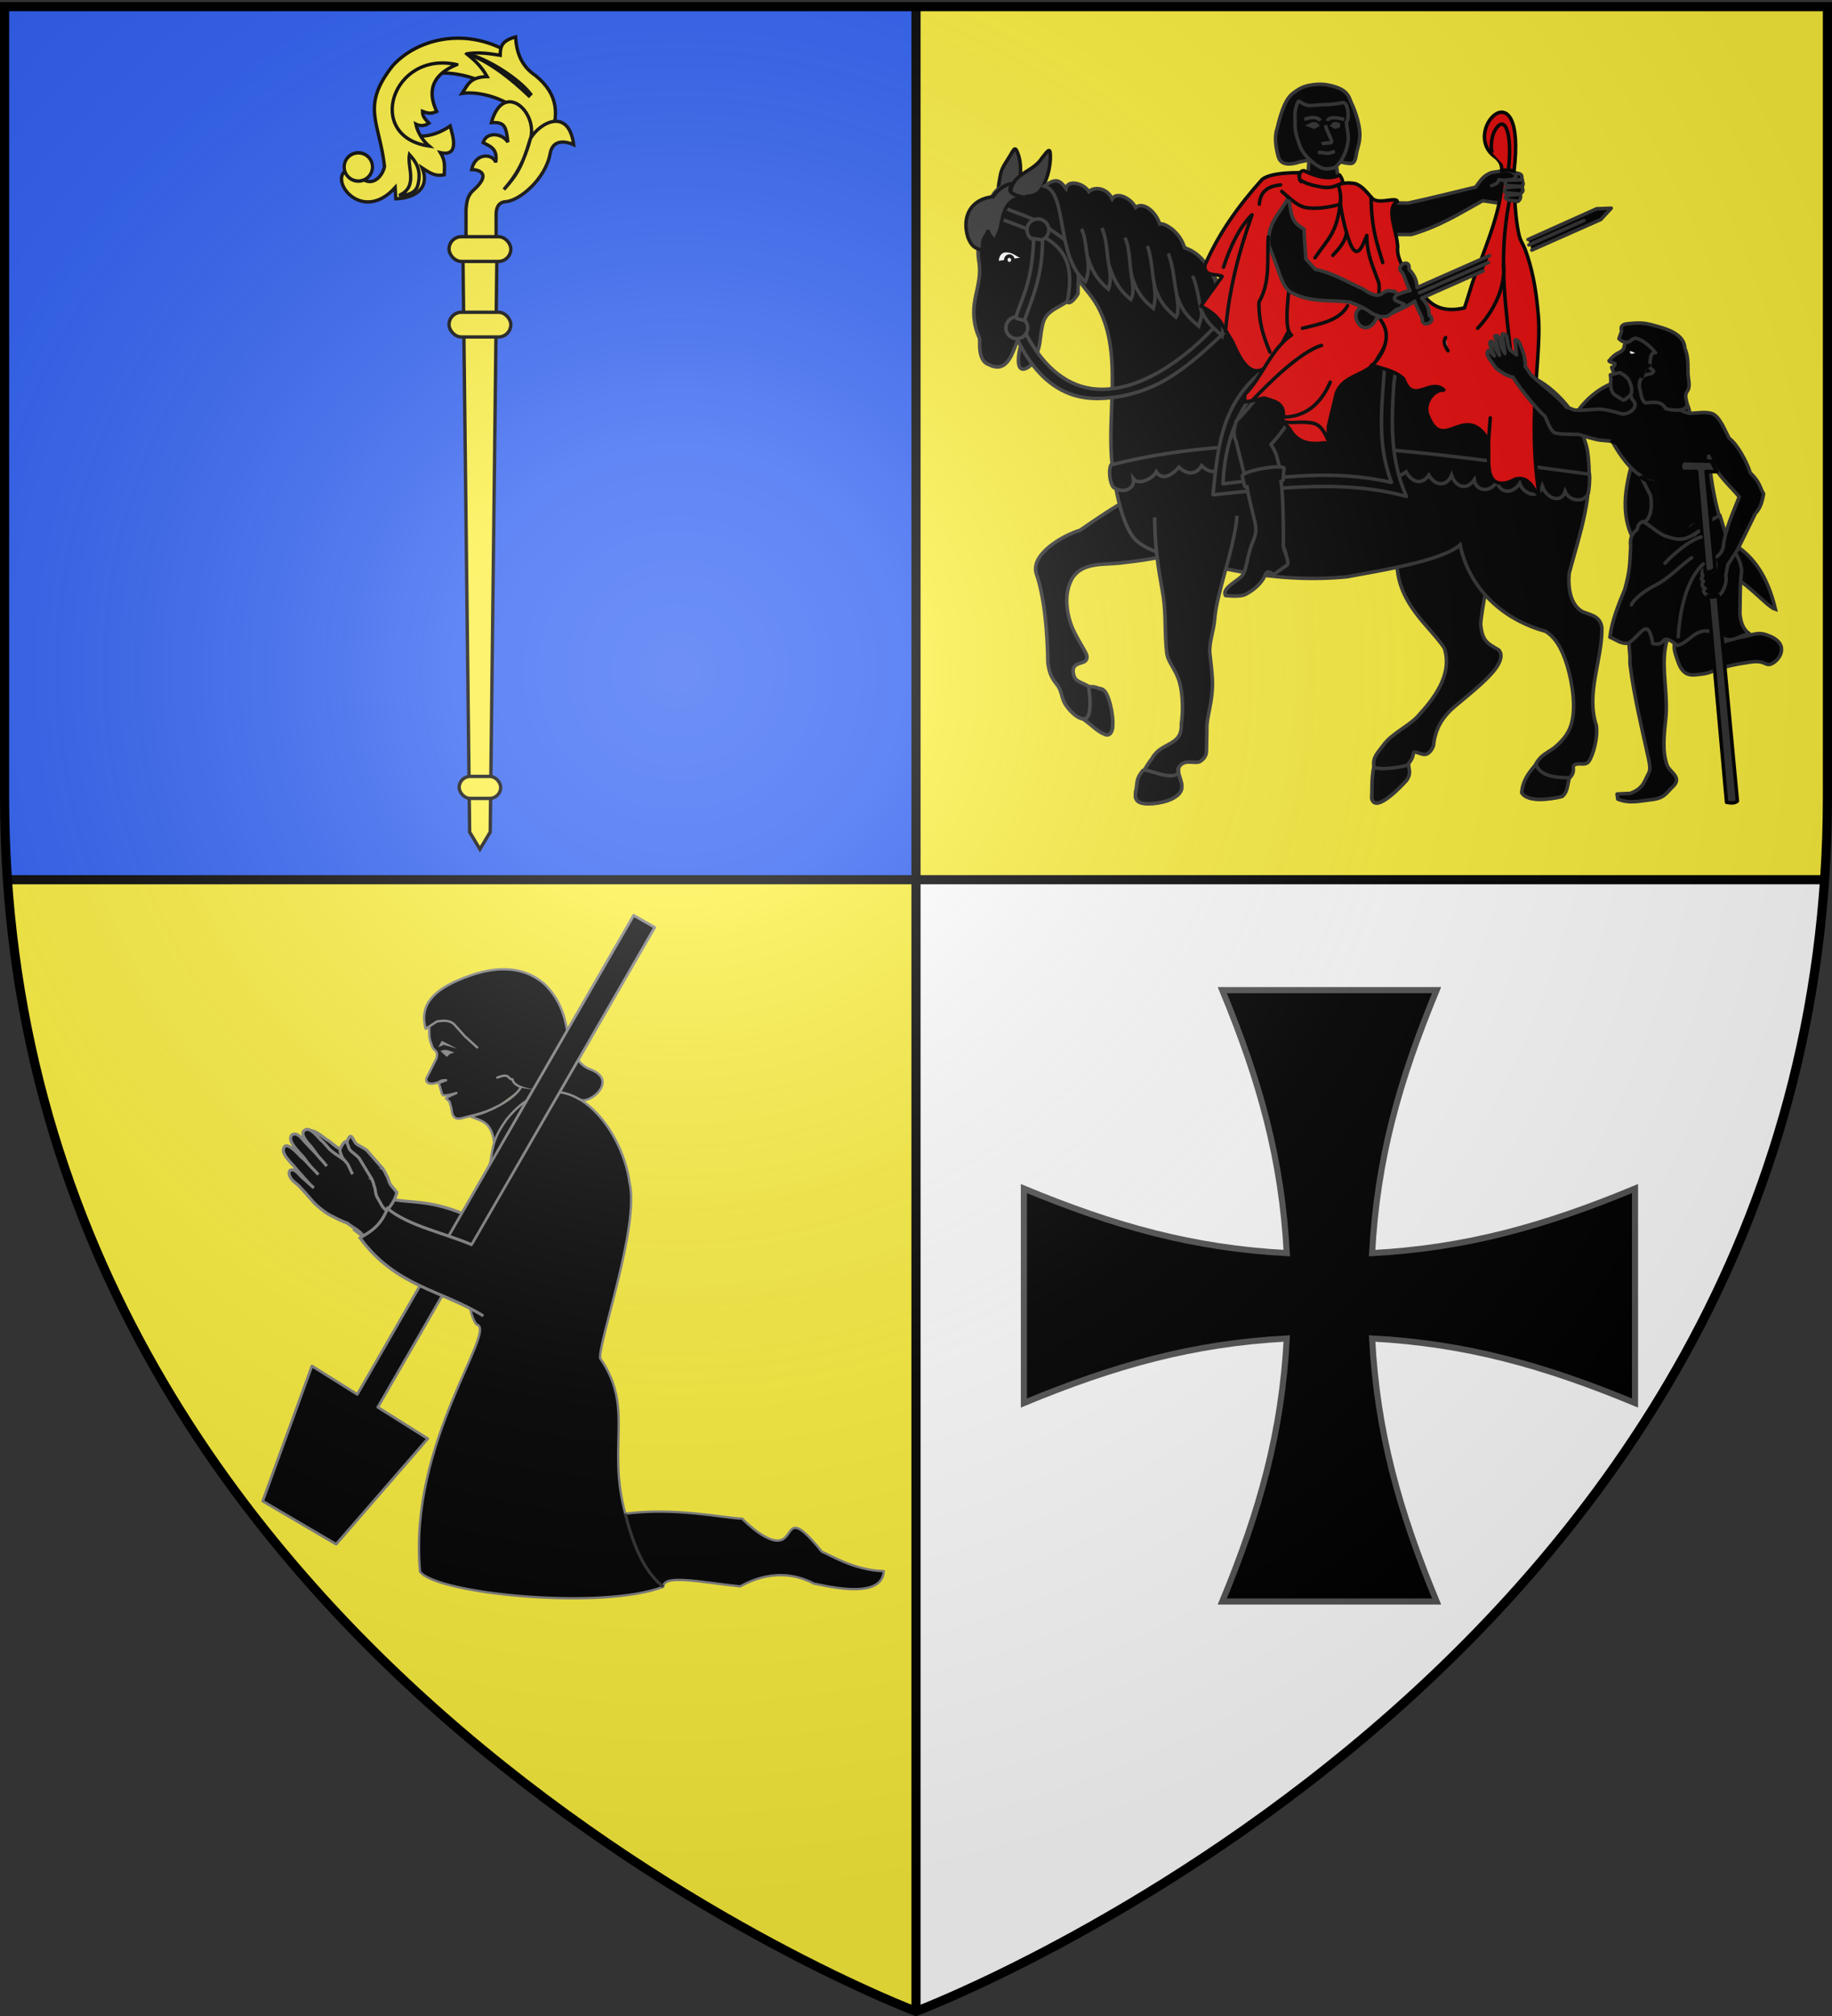<svg xmlns="http://www.w3.org/2000/svg" xmlns:xlink="http://www.w3.org/1999/xlink" width="600" height="660" version="1.0"><rect width="100%" height="100%" fill="#333333" stroke="none"/><defs><g id="c"><path id="b" d="M0 0v1h.5L0 0z" transform="rotate(18 3.157 -.5)"/><use xlink:href="#b" width="810" height="540" transform="scale(-1 1)"/></g><g id="d"><use xlink:href="#c" width="810" height="540" transform="rotate(72)"/><use xlink:href="#c" width="810" height="540" transform="rotate(144)"/></g><radialGradient xlink:href="#a" id="e" cx="221.445" cy="226.331" r="300" fx="221.445" fy="226.331" gradientTransform="matrix(1.353 0 0 1.349 -77.63 -85.747)" gradientUnits="userSpaceOnUse"/><linearGradient id="a"><stop offset="0" style="stop-color:white;stop-opacity:.314"/><stop offset=".19" style="stop-color:white;stop-opacity:.251"/><stop offset=".6" style="stop-color:#6b6b6b;stop-opacity:.125"/><stop offset="1" style="stop-color:black;stop-opacity:.125"/></linearGradient></defs><g style="display:inline"><path d="M300 2.188V288h297.563c.61-8.916.937-18.002.937-27.281V2.188H300z" style="fill:#fcef3c;fill-opacity:1;fill-rule:evenodd;stroke:none"/><path d="M2.438 288C20.604 553.343 300 658.5 300 658.5V288H2.437z" style="fill:#fcef3c;fill-opacity:1;stroke:none"/><path d="M597.563 288C579.395 553.343 300 658.5 300 658.5V288h297.563z" style="fill:#fff;fill-opacity:1;stroke:none"/><path d="M300 2.188V288H2.437a399.052 399.052 0 0 1-.937-27.281V2.188H300z" style="fill:#2b5df2;fill-opacity:1;fill-rule:evenodd;stroke:none"/><path d="M298.5 1.5h3v657h-3z" style="fill:#000;fill-opacity:1;stroke:none"/><path d="M-289.5 2.438h3v595.126h-3z" style="fill:#000;fill-opacity:1;stroke:none" transform="rotate(-90)"/></g><path d="M400.307 324.146c12.36 29.84 19.49 55.48 21.125 86.1-30.62-1.636-56.26-8.765-86.1-21.125v70.2c29.84-12.36 55.48-19.489 86.1-21.125-1.636 30.62-8.764 56.26-21.125 86.1h70.2c-12.36-29.84-19.489-55.48-21.125-86.1 30.62 1.636 56.26 8.765 86.1 21.125v-70.2c-29.84 12.36-55.48 19.489-86.1 21.125 1.636-30.62 8.765-56.26 21.125-86.1h-70.2z" style="fill:#000;stroke:#555;stroke-width:2;stroke-miterlimit:4;stroke-opacity:1;stroke-dasharray:none;display:inline"/><path d="M1465.165 181.659c-7.858 21.547 7.81 30.971 13.359 39.672 2.843 8.604-3.355 16.58-8.907 22.563-3.555 3.558-8.316 5.357-11.282 9.5-1.499 2.05-3.3 3.629-2.873 6.538.512 3.482-.69 7.07-.69 10.682 1.255 4.772 9.566-4.026 11.283-5.937 1.78-2.376-.61-4.03.593-5.344 1.841-2.012 1.591-3.327 1.826-3.762.358-.663 2.376.594 3.563.594 1.188 0 2.375-1.188 2.969-2.97.552-5.505 2.884-9.297 7.08-12.863 3.563-2.97 9.501-7.72 12.47-11.282 2.969-3.563 2.969-5.938 1.781-7.125-3.786-2.155-5.418-2.99-5.892-8.415 0-2.969 3.614-22.014 4.801-26.765M1389.032 168.4c-8.195-.536-19.226 7.074-29.785 14.347-6.065 1.847-16.424 8.09-14.299 14.311 2.72 7.96 3.636 19.814 3.738 29.095.594 4.75 2.2 5.938 3.388 7.72 1.187 1.78 1.187 4.156 2.375 5.937 1.187 1.782 3.562 4.507 5.937 4.75 2.954.304 4.75 4.157 6.532 4.75 1.781.594 2.969-.593 2.969-2.374-1.41-3.715-.942-8.998-3.349-12.11-.894-.447-2.585-.425-4.38-.894-2.886-1.77-4.984-1.397-5.204-5.122 0-2.375 2.375-2.375 3.563-2.97 1.187-.593 1.187-1.78.594-2.968-.594-1.188-2.44-4.132-3.628-6.507-2.745-5.342-3.844-12.955-.66-18.12 3.354-5.016 10.114-4.17 15.439-4.75 4.75-.593 18.564-1.78 24.199-6.3" class="Silber Rand2" style="fill:#000;fill-opacity:1;fill-rule:evenodd;stroke:#313131;stroke-width:1.152;stroke-linecap:butt;stroke-linejoin:miter;stroke-miterlimit:4;stroke-opacity:1;stroke-dasharray:none;display:inline" transform="translate(-1005.503 -9.16)"/><path d="M1332.03 76.81c0-3.562.451-7.005 1.187-10.687.466-2.329 2.137-4.269 3.187-6.157 1.268-2.038 1.572-3.322 2.671.022 1.45 4.737.08 8.841.08 13.26" class="Silber Rand2" style="fill:#313131;fill-opacity:1;fill-rule:evenodd;stroke:#000;stroke-width:1.152;stroke-linecap:butt;stroke-linejoin:miter;stroke-miterlimit:4;stroke-opacity:1;stroke-dasharray:none;display:inline" transform="translate(-1005.503 -9.16)"/><path d="M1344.447 70.194c-1.187 0-4.104-.509-5.886-.509-1.781 0-4.156 0-5.937 1.188-1.782 1.187-2.97 3.563-4.157 7.719-1.188 4.156-3.385 10.198-2.375 16.032 1.474 8.52-3.991 13.601-.44 23.751.392 1.12.787 1.2.711 3.076-.085 2.12.132 6.003 2.852 7.018 5.654 2.925 7.519-2.365 9.5-7.784 1.295-3.602 3.018-2.531 1.519 0-1.196 3.25-2.781 12.242 2.484 8.378 1.187-1.188 2.375-3.563 2.969-5.938.593-2.375.593-4.75 1.187-7.125 1.138-8.103 11.847-5.464 10.094-14.25.664-8.348-6.914-11.422 5.176 3.466 12.09 14.887 5.831 36.79 7.482 54.818 1.188 10.094 3.563 22.182 8.313 26.339 4.75 4.156 16.269 6.531 25.769 8.313 15.55 3.508 29.344 4.617 43.031 3.298 8.391-1.677 30.734-4.896 36.97-10.443 2.923 14.28 13.945 24.457 27.962 28.295 2.97 1.781 5.344 5.344 7.126 11.281 1.781 5.938 2.969 14.251 1.187 19.595-1.028 3.086-3.047 5.182-5.255 7.088-2.324 1.9-4.653 2.244-6.567 6.121-2.582 3.2-4.21 6.795-4.21 8.76 2.144 3.49 10.765 1.775 13.12 1.188 1.78-1.187.59-4.26 2.374-5.937 2.527-2.375.439-3.872 1.908-4.466 1.74-.703 3.433.594 4.62-1.187 1.188-1.782 2.945-7.41 2.351-11.567-3.513-10.73 1.948-21.325 1.81-32.064-.595-4.156-4.157-4.156-6.532-5.344-3.817-2.25-4.626-7.841-4.178-12.476 3.553-13.26 8.166-25.698 5.96-40.31-.595-2.97-1.782-5.345-1.782-6.532 12.077-2.755 16.782-.472 16.904 7.332.065 4.145-5.58 15.606-.792 26.818 9.313 11.417 16.635 7.72 29.72 12.021 7.645 2.514 14.558 11.638 17.553 12.492-2.707-11.444-7.551-17.22-12.767-20.764-7.994-5.434-16.862-5.628-20.244-12.962-6.536-13.766 12.69-25.646 1.43-37.34-10.376-8.304-25.988-5.373-34.18 7.652-14.17-20.514-32.097-16.459-54.96-15.52-12.47 0-33.7.44-40.232-.155-12.513-.532-12.808-14.798-18.452-23.733-3.493-5.53-8.845-11.008-14.366-15.955-13.84-12.402-32.027-21.471-48.77-19.678z" style="fill:#000;fill-opacity:1;fill-rule:evenodd;stroke:#313131;stroke-width:1.152;stroke-linecap:butt;stroke-linejoin:miter;stroke-miterlimit:4;stroke-opacity:1;stroke-dasharray:none;display:inline" transform="translate(-1005.503 -9.16)"/><path d="M1383.662 178.556c.093 12.787 2.046 20.532 2.85 26.009.913 6.213.367 12.339 1.132 18.407.379 3 2.97 5.344 4.157 9.5 1.187 4.157 1.187 10.095.594 13.657.437 7.428-6.687 5.87-9.557 11.282-2.375 2.969-4.75 7.719-5.344 10.688-.594 2.969.594 4.156 4.157 4.156 3.562 0 8.424-1.187 10.206-3.562 1.78-2.375-.594-5.938-.594-7.72 1.714-3.641 4.724-1.757 6.995-2.375 1.187-.593 2.375-1.78 2.375-3.562 0-1.781.13-4.157.13-7.72 0-3.562 1.847-8.312 1.847-14.25 0-2.993-.47-6.287-.859-9.883-.383-3.539 1.288-7.37 1.583-11.493.594-8.313 6.467-23.076 7.305-33.675" class="Silber Rand2" style="fill:#000;fill-opacity:1;fill-rule:evenodd;stroke:#313131;stroke-width:1.152;stroke-linecap:butt;stroke-linejoin:miter;stroke-miterlimit:4;stroke-opacity:1;stroke-dasharray:none;display:inline" transform="translate(-1005.503 -9.16)"/><path d="M1413.947 160.898c1.386 2.473 6.33 3.212 7.439-.108 1.573 2.483 5.926 3.157 7.439.563 1.144 2.788 6.267 2.802 7.228-.255 3.036 3.252 5.4 3.937 7.65.436 1.267 2.963 4.991 3.176 7.017-.079 1.619 3.938 6.628 3.087 8.283 1.295 1.111 2.956 3.593 3.38 7.017.88 1.937 3.441 5.065 4.518 7.439 1.098 2.291 3.849 6.007 3.598 7.44 0 1.354 3.998 4.989 5.063 7.438 1.528.486 3.677 5.131 4.456 7.44.58 1.038 4.071 5.257 4.044 7.438.559.984 3.308 6.156 5.54 7.44 1.011 1.642 4.438 6.354 5.386 7.438 1.67 1.556 3.605 6.758 3.501 7.54.566.252-.53.629-4.536.434-6.238-51.118-6.714-105.965-15.942-156.701-3.056-.871 1.587-.438 5.867.79 7.367 3.45 2.307 7.033.354 6.595-2.745 1.755 2.197 6.517-.268 7.44-2.335 1.86 2.742 4.629 1.564 7.438-1.519 2.811 2.637 5.672 2.438 7.44-.507 3.285 3.357 6.354 1.804 7.438-1.05 1.962 3.927 5.544 3.819 7.44.339z" style="fill:#000;fill-opacity:1;fill-rule:evenodd;stroke:#313131;stroke-width:1.152;stroke-linecap:butt;stroke-linejoin:miter;stroke-miterlimit:4;stroke-opacity:1;stroke-dasharray:none;display:inline" transform="translate(-1005.503 -9.16)"/><path d="M1336.235 73.462c.311-.622-.02-1.458.301-2.07 1.343-5.94 7.144-5.67 10.325-10.645 2.056-2.563 2.727-3.685 2.647.313-.128 3.006-1 7.2-3.228 10.407-1.187 1.781-3.874 1.995-5.062 1.995" class="Silber Rand2" style="fill:#313131;fill-opacity:1;fill-rule:evenodd;stroke:#000;stroke-width:1.152;stroke-linecap:butt;stroke-linejoin:miter;stroke-miterlimit:4;stroke-opacity:1;stroke-dasharray:none;display:inline" transform="translate(-1005.503 -9.16)"/><path d="M1338.834 94.284c-.768-.362-1.403-1.476-2.512-1.698-1.247-.25-2.5.08-2.624 1.484.43.792 1.194 1.58 2.331 1.429 1.09-.145 2.31-.968 2.805-1.215z" class="Schwarz" style="fill:#fff;fill-opacity:1;fill-rule:evenodd;stroke:#000;stroke-width:1.152;stroke-linecap:butt;stroke-linejoin:miter;stroke-miterlimit:4;stroke-opacity:1;stroke-dasharray:none;display:inline" transform="translate(-1005.503 -9.16)"/><path d="M1334.875 122.717c-1.54-1.804-4.134-1.857-4.578.322 0 .961 1.71 2.705 2.236 2.705.524 0 2.342-2.065 2.342-3.027z" class="Schwarz" style="fill:#000;fill-opacity:1;fill-rule:evenodd;stroke:#000;stroke-width:1.152;stroke-linecap:butt;stroke-linejoin:miter;stroke-miterlimit:4;stroke-opacity:1;stroke-dasharray:none;display:inline" transform="translate(-1005.503 -9.16)"/><path d="M1332.03 94.624c.135-2.373 1.462-3.422 2.965-3.409 2.966.026 3.806 1.863 5.873 2.137" class="Rand2" style="fill:#fff;fill-opacity:1;fill-rule:evenodd;stroke:#000;stroke-width:1.152;stroke-linecap:butt;stroke-linejoin:miter;stroke-miterlimit:4;stroke-opacity:1;stroke-dasharray:none;display:inline" transform="translate(-1005.503 -9.16)"/><path d="M61.623 337.199c-2.64.532-5.189-1.306-5.69-4.105-.503-2.799 1.231-5.499 3.872-6.031s5.19 1.305 5.691 4.104c.488 2.72-1.136 5.362-3.68 5.989" style="fill:#fff;fill-opacity:1;stroke:#000;stroke-width:4.807;stroke-miterlimit:4;stroke-opacity:1;stroke-dasharray:none;display:inline" transform="matrix(.24 0 0 .24 316 5.369)"/><path d="M1332.03 80.373c15.524 5.977 26.858 8.139 23.056 27.344.172 1.394 2.132-.03 3.461-2.387.41-14.178.443-14.54-8.704-20.8-4.582-3.73-10.322-5.116-15.614-7.416m7.058 40.624c.436.958-.386-.453.075.432 6.167 11.823 14.263 17.845 23.506 18.41 13.106.802 28.205-8.737 40.675-22.851l1.398 3.883c-4.632 4.163-11.719 11.374-20.187 16.161-6.848 3.871-14.707 5.834-22.06 5.846-9.673.014-19.009-4.962-25.968-19.272-1.023-2.102-.445-3.941-1.368-6.463" style="fill:#000;fill-opacity:1;fill-rule:evenodd;stroke:#313131;stroke-width:1.152;stroke-linecap:butt;stroke-linejoin:miter;stroke-miterlimit:4;stroke-opacity:1;stroke-dasharray:none;display:inline" transform="translate(-1005.503 -9.16)"/><path d="M1348.986 84.471a3.563 3.563 0 1 0-7.125 0 3.563 3.563 0 0 0 7.125 0z" class="Gold Rand2" style="fill:#000;fill-opacity:1;fill-rule:evenodd;stroke:#313131;stroke-width:1.152;stroke-linecap:butt;stroke-linejoin:miter;stroke-miterlimit:4;stroke-opacity:1;stroke-dasharray:none;display:inline" transform="translate(-1005.503 -9.16)"/><path d="M1337.15 69.45c.452-.534-3.63-.045-6.406 4.12-6.959.678-10.435 6.161-8.215 13.335 1.188 2.969 2.278 3.523 4.75 4.156-.125-5.067 1.147-3.688 1.782-6.531.487 1.762 1.246 2.219 2.375 3.562.487-1.548 1.215-2.402 1.809-4.777 1.343-9.058 4.994-10.794 11.316-8.26-2.147-1.674-11.037-1.4-7.41-5.604z" class="Silber Rand2" style="fill:#313131;fill-opacity:1;fill-rule:evenodd;stroke:#000;stroke-width:1.152;stroke-linecap:butt;stroke-linejoin:miter;stroke-miterlimit:4;stroke-opacity:1;stroke-dasharray:none;display:inline" transform="translate(-1005.503 -9.16)"/><path d="M1342.075 116.535a3.563 3.563 0 1 0-7.125 0 3.563 3.563 0 0 0 7.125 0z" class="Gold Rand2" style="fill:#000;fill-opacity:1;fill-rule:evenodd;stroke:#313131;stroke-width:1.152;stroke-linecap:butt;stroke-linejoin:miter;stroke-miterlimit:4;stroke-opacity:1;stroke-dasharray:none;display:inline" transform="translate(-1005.503 -9.16)"/><g style="fill:#000;stroke:#313131;stroke-width:2.295;stroke-miterlimit:4;stroke-opacity:1;stroke-dasharray:none"><path d="M134.291 112.173c-2.104-11.119-11.872-17.607-14.712-17.007-1.979-8.383-9.434-15.632-14.711-12.116-2.381-6.199-11.32-11.693-14.712-7.001-2.783-7.597-10.996-9.2-14.712-6.059-2.984-5.879-12.879-9.231-14.711-3.434-3.568-5.849-5.835-7.563-13.941-2.788 14.923 5.33 2.994 46.104 21.045 64.518 3.426-6.106 3.019-12.97 2.837-16.286 2.576 12.257 6.93 17.747 11.662 22.48 2.808-6.166 1.851-11.997 2.076-14.555 2.733 12.336 7.087 17.826 11.82 22.558 3.248-4.125 1.876-12.429 1.878-15.685 2.854 13.32 7.586 18.052 12.319 22.784 2.685-7.178 1.775-11.557 1.985-14.557 2.747 12.19 7.48 16.923 12.212 21.656 3.53-4.506.791-16.932 2.205-12.675 2.527 10.309 7.26 15.041 11.992 19.773 1.308-3.765 3.656-6.749 2.16-11.71 2.573 9.344 7.305 14.077 12.037 18.81l.432.65c4.959-17.6.422-51.45-19.16-59.356z" style="fill:#000;fill-opacity:1;fill-rule:evenodd;stroke:#313131;stroke-width:2.295;stroke-linecap:butt;stroke-linejoin:miter;stroke-miterlimit:4;stroke-opacity:1;stroke-dasharray:none;display:inline" transform="rotate(-5.214 500.298 -3451.283) scale(.502)"/><path d="M70.587 113.131c-.463-6.722-.036-14.355-2.23-19.4m16.052 27.744c-1.316-8.377.26-19.677-2.775-27.035m16.693 34.055c-1.05-8.824.613-19.164-2.23-26.472m16.527 33.584c-1.163-8.29-.096-19.658-2.453-26.796m16.537 36.115c-1.383-9.73-.616-21.749-3.42-30.073m18.144 37.969c-1.287-7.06-1.327-16.98-3.759-21.963" style="fill:#000;fill-opacity:1;fill-rule:evenodd;stroke:#313131;stroke-width:2.295;stroke-linecap:butt;stroke-linejoin:miter;stroke-miterlimit:4;stroke-opacity:1;stroke-dasharray:none;display:inline" transform="rotate(-5.214 500.298 -3451.283) scale(.502)"/></g><g style="fill:#000;stroke:#313131;stroke-width:2.295;stroke-miterlimit:4;stroke-opacity:1;stroke-dasharray:none"><path d="M129.508 447.731c-4.709 5.868-20.684-3.194-23.351-1.409-4.733 5.916-3.338 7.503-4.52 13.418-1.184 5.916 1.182 8.282 8.281 8.282s16.786-2.366 20.335-7.099c3.55-4.732-.745-9.642-.745-13.192zM279.587 442.123c0 1.708-21.24 4.564-22.672 1.68-1.432 6.75-1.3 13.87-1.3 20.95 2.499 9.507 19.059-8.024 22.479-11.832 3.55-4.732 1.493-7.249 1.493-10.798z" class="Silber Rand2" style="fill:#000;fill-opacity:1;fill-rule:evenodd;stroke:#313131;stroke-width:2.295;stroke-linecap:butt;stroke-linejoin:miter;stroke-miterlimit:4;stroke-opacity:1;stroke-dasharray:none;display:inline" transform="matrix(.502 0 0 .502 320.983 28.205)"/><path d="M384.353 451.437c.423-1.185-18.187 1.443-21.516-9.046-7.1 7.099-9.356 13.778-9.356 18.51 4.272 6.951 21.449 3.536 26.14 2.367 3.55-2.366 3.55-7.099 4.732-11.831z" style="fill:#000;fill-opacity:1;fill-rule:evenodd;stroke:#313131;stroke-width:2.295;stroke-linecap:butt;stroke-linejoin:miter;stroke-miterlimit:4;stroke-opacity:1;stroke-dasharray:none;display:inline" transform="matrix(.502 0 0 .502 320.983 28.205)"/><path d="M70.831 391.892c-.25-1.13 3.708 20.632-3.282 20.947 4.732 3.55 9.464 8.282 13.014 9.465 3.768 2.496 5.915-1.183 5.915-4.732.911-6.526-2.534-22.96-6.672-24.127-3.46-.527-4.242-2.47-8.975-1.553z" class="Silber Rand2" style="fill:#000;fill-opacity:1;fill-rule:evenodd;stroke:#313131;stroke-width:2.295;stroke-linecap:butt;stroke-linejoin:miter;stroke-miterlimit:4;stroke-opacity:1;stroke-dasharray:none;display:inline" transform="matrix(.502 0 0 .502 320.983 28.205)"/></g><path d="m1433.793 67.81 10.15.569-1.7-11.24-7.688-.659-.762 11.33z" style="fill:#000;fill-opacity:1;fill-rule:evenodd;stroke:#313131;stroke-width:1.152;stroke-linecap:butt;stroke-linejoin:miter;stroke-miterlimit:4;stroke-opacity:1;stroke-dasharray:none" transform="translate(-1005.503 -9.16)"/><g style="fill:#000;stroke:#313131;stroke-width:2.295;stroke-miterlimit:4;stroke-opacity:1;stroke-dasharray:none"><path d="M182.491 187.249c-25.315 21.524-27.507 49.288-30.525 79.236 42.071-4.116 84.143-10.346 126.214 1.082-10.842-24.24-9.837-49.018-8.226-73.824l1.515-9.742-83.33-2.4-5.648 5.648z" style="fill:#000;fill-rule:evenodd;stroke:#313131;stroke-width:2.295;stroke-linecap:round;stroke-linejoin:round;stroke-miterlimit:4;stroke-opacity:1;stroke-dasharray:none;display:inline" transform="matrix(.502 0 0 .502 320.983 28.205)"/><path d="M196.44 181.554c-4.342 7.268-35.624 22.953-37.96 77.758 37.52-4.291 71.766-9.537 109.92-.875-9.412-25.026-6.437-47.762-4.527-74.662" style="fill:#000;fill-rule:evenodd;stroke:#313131;stroke-width:2.295;stroke-linecap:round;stroke-linejoin:round;stroke-miterlimit:4;stroke-opacity:1;stroke-dasharray:none;display:inline" transform="matrix(.502 0 0 .502 320.983 28.205)"/></g><path d="m1456.062 75.49.615 10.449h11.063c9.557-2.803 16.115-7.104 23.356-11.064l5.301.768 5.987-.499c.455-.016 1.582-1 .96-2.497 1.553-.967.732-1.693.615-2.382.767-.96.206-1.626-.153-2.304.25-.998.395-1.828-1.537-2.152l-3.464-.96-4.79.807c-2.918.999-3.85 2.991-5.224 4.763-7.282 1.742-14.107 3.483-22.126 5.224l-10.603-.153zM1420.228 135.428c-3.142 3.87-5.942 7.753-9.888 11.626-.564 2.209-1.132 4.418 0 6.627 2.463 9.72 4.926 19.903 7.389 29.88l-2.39 6.954-1.087 5.432-4.78 5.65-1.305.652c-.303.708.269 1.066 1.413 1.195l3.694-.76 7.823-7.28 4.346-1.087c1.815-1.67 1.412-3.585.652-5.54l-.87-.979-.651-6.953c-.204-8.634 1.876-19.404-2.825-26.186 3.332-3.382 6.664-8.729 9.996-13.147l-11.517-6.084z" style="fill:#000;fill-rule:evenodd;stroke:#313131;stroke-width:1.152;stroke-linecap:round;stroke-linejoin:round;stroke-miterlimit:4;stroke-opacity:1;stroke-dasharray:none;display:inline" transform="translate(-1005.503 -9.16)"/><path d="M1400.127 95.987c-.328 3.934 3.66 2.592 5.65 3.694l-6.954 9.67c3.188 1.605 5.72 3.648 7.171 6.41l3.26 5.433c5.555 13.216 9.408 9.417 13.356 6.559 7.164-19.05 39.667-58.931 21.492-57.15 3.025-.326-8.849-4.338-12.02-5.453l-.496 3.467c-1.286-1.518.243-3.026 1.139-2.84-1.42-.153-10.986-.342-13.91 2.178-7.728 8.594-14.267 17.784-18.688 28.032z" style="fill:#e20909;fill-rule:evenodd;stroke:#000;stroke-width:1.152;stroke-linecap:round;stroke-linejoin:round;stroke-miterlimit:4;stroke-opacity:1;stroke-dasharray:none;display:inline" transform="translate(-1005.503 -9.16)"/><path d="M1427.87 100.816c0 3.163-2.294 16.306.62 18.012-7.06 4.996-9.456 13.688-15.325 19.533v2.39c3.107-.434 4.581-.868 6.302-1.303 3.363 1.128 7.487 1.495 6.085 7.388l2.39 2.825c1.927 3.459 5.193 5.243 10.43 4.564l2.174-.218v-5.215l2.607-10.865c2.614-6.77 10.925-5.51 13.71-11.814 8.826-12.51 3.447-28.595-2.73-42.222-.77-6.72-4.546-12.908-9.92-14.175-5.454-1.287-10.028-1.434-11.022-3.982-.194-.5-1.716-.187-2.115-.08-1.345 3.963 7.863 3.696 13.226 4.042l8.416 3.203c-4.036 2.137-12.928 5.199-19.32 4.251-2.663-.394-4.81-2.535-6.155-3.626l.628 27.292z" style="fill:#e20909;fill-rule:evenodd;stroke:#000;stroke-width:1.152;stroke-linecap:round;stroke-linejoin:round;stroke-miterlimit:4;stroke-opacity:1;stroke-dasharray:none;display:inline" transform="translate(-1005.503 -9.16)"/><path d="M1497.497 68.245c-.418 8.386-3.577 16.846-6.368 24.427a256.697 256.697 0 0 1-2.012 5.261c-1.716 4.364-2.605 8.074-4.004 12.037-12.058 2.695-13.597-5.938-18.708-10.724-1.37-2.722-3.477-5.795-3.15-9.126-.102-4.993-4.09-12.846-.11-14.994-.392-1.647-6.285 1.155-8.257-1.087-1.689-1.818-3.19-4.042-5.65-4.78-1.771-.286-3.705-.3-5.476.35.593 1.835.983 3.69.715 5.955.75 5.978 2.595 12.18 3.65 14.235 2.223 4.33 3.878-.923 5.024-3.554-.086 6.232 2.427 11.11 3.97 15.713.432 4.007-1.355 9.197.912 12.489 4.604 6.685-2.98 14.807-3.335 14.22 2.366.848 8.183 1.889 10.62 4.696 3.029 8.415 8.693-.638 13.039 3.477-4.074 0-6.87 5.323-4.998 8.692 4.847 12.179 11.921-4.988 19.557 7.606.43 4.207-.516 10.066 1.304 12.604 1.394 2.298 4.687 1.921 7.171.434 4.68-1.616 6.001 2.74 8.258 5.433-3.882-25.131.41-43.702-.217-57.586-.775-11.071-2.442-17.784-4.43-23.171-.53-1.433-1.356-2.585-1.781-3.969-1.095-3.564-2.102-14.09-1.557-19.086" style="fill:#e20909;fill-rule:evenodd;stroke:#000;stroke-width:1.152;stroke-linecap:round;stroke-linejoin:round;stroke-miterlimit:4;stroke-opacity:1;stroke-dasharray:none;display:inline" transform="translate(-1005.503 -9.16)"/><g style="fill:#000;stroke:#313131;stroke-width:2.295;stroke-miterlimit:4;stroke-opacity:1;stroke-dasharray:none"><path d="M320.078 120.326 280.4 138.92c2.59 2.317 5.239 6.293 5.172 11.121 6.102 3.49-5.172 9.574-4.522 1.859-1.545-3.32-4.054-7.36-5.078-10.921.18.387-15.888 10.114-24.554 11.419-8.819 19.333-24.206-10.183-2.963-6.89 7.02-5.65 24.122-11.83 24.355-11.327-2.46-3.641-3.143-8.109-5.489-11.802-5.477-3.703 5.314-10.307 4.428-2.06 4.052 3.998 5.333 7.915 5.489 11.803l46.787-21.872m24.952-11.06 44.265-21.018 9.541-.574-6.585 7.468-44.618 20.96M323.447 114.752l-44.575 20.676m106.24-49.408-35.523 16.66" style="fill:#000;fill-rule:evenodd;stroke:#313131;stroke-width:2.295;stroke-linecap:round;stroke-linejoin:round;stroke-miterlimit:4;stroke-opacity:1;stroke-dasharray:none;display:inline" transform="rotate(1.247 -977.01 15008.788) scale(.502)"/></g><path d="M1427.44 73.821c1.12 4.789.427 7.903 5.112 10.274l.615 9.834 3.073 3.38c6.607 1.46 10.522 4.266 15.673 6.454 2.1 1.454 4.727 2.905 6.407 1.395 1.061-.955 2.163-.974 3.327-.62.265-.246 2.026.398.715 1.852-.941 1.306 1.955 1.653 3.073 2.444l-1.229 1.147-1.5.543-1.157 1.02-1.672 1.184-2.204.116-2.593-.933c-2.482-1.815-4.177-2.661-7.469-3.846-6.146-.787-12.293.224-18.439-2.766-4.12-1.519-4.574-7.933-8.153-15.736-.67-7.589 3.997-10.73 6.421-15.742z" style="fill:#000;fill-rule:evenodd;stroke:#313131;stroke-width:1.152;stroke-linecap:round;stroke-linejoin:round;stroke-miterlimit:4;stroke-opacity:1;stroke-dasharray:none;display:inline" transform="translate(-1005.503 -9.16)"/><path d="M1415.556 79.472c-4.09 11.556-7.482 23.81-8.692 38.245M1406.212 96.639c2.258-6.86 5.221-13.09 9.218-17.053M1420.88 86.751c-.505 7.138.88 14.421-3.043 21.296-.12 6.435 1.388 11.131 3.586 16.407M1500.522 127.062c-1.59-16.497-4.607-31.993-.652-52.371" style="fill:#e20909;fill-rule:evenodd;stroke:#000;stroke-width:1.152;stroke-linecap:round;stroke-linejoin:round;stroke-miterlimit:4;stroke-opacity:1;stroke-dasharray:none;display:inline" transform="translate(-1005.503 -9.16)"/><path d="M1489.44 116.63c4.215-4.4 9.08-12.103 8.542-20.597M1446.848 109.242c-2.578 4.81-8.84 5.938-14.777 7.389M1438.316 122.247c-7.164 2.108-18.008 13.116-22.543 17.853M1444.504 75.07c-.99 10.293-4.011 12.137-8.306 18.465M1446.488 85.19c-.255 2.924-2.323 5.27-4.47 7.569M1454.562 73.822c.066 10.303 2.07 15.435 3.803 21.296M1417.946 75.995c.328-4.423 3.166-5.917 6.954-6.302M1425.552 147.054c2.987 1.022 5.526-.224 9.996.652 2.607.573 4.043 3.254 5.215 6.41" style="fill:#e20909;fill-rule:evenodd;stroke:#000;stroke-width:1.152;stroke-linecap:round;stroke-linejoin:round;stroke-miterlimit:4;stroke-opacity:1;stroke-dasharray:none;display:inline" transform="translate(-1005.503 -9.16)"/><path d="M1478.957 119.666c-1.17 1.822.502 3.828.78 4.318" style="fill:#fff;fill-rule:evenodd;stroke:#000;stroke-width:1.152;stroke-linecap:round;stroke-linejoin:round;stroke-miterlimit:4;stroke-opacity:1;stroke-dasharray:none;display:inline" transform="translate(-1005.503 -9.16)"/><path d="M1494.016 69.958c.88-.459 1.907-.366 2.398-1.992 1.926.44 3.004.016 4.566-.099 1.812-.89.901-1.9-.642-2.64" style="fill:#000;fill-rule:evenodd;stroke:#313131;stroke-width:1.152;stroke-linecap:round;stroke-linejoin:round;stroke-miterlimit:4;stroke-opacity:1;stroke-dasharray:none;display:inline" transform="translate(-1005.503 -9.16)"/><path d="M1502.637 75.029c-.47-.135-2.79-.068-3.758-.709-.41-.271-.317-.71-.01-1.058 1.563-.308 2.97-.309 4.495-.576l-4.84-.423c-.655-.717-.12-1.357.499-1.69l5.032-.384-5.224-.308c-.578-.37-.33-1.017 0-1.69l5.301-.154" style="fill:#000;fill-rule:evenodd;stroke:#313131;stroke-width:1.152;stroke-linecap:round;stroke-linejoin:round;stroke-miterlimit:4;stroke-opacity:1;stroke-dasharray:none;display:inline" transform="translate(-1005.503 -9.16)"/><path d="M1423.27 188.885c-1.271.52-2.13 1.657-2.825 3.042" style="fill:#fff;fill-rule:evenodd;stroke:#000;stroke-width:1.152;stroke-linecap:round;stroke-linejoin:round;stroke-miterlimit:4;stroke-opacity:1;stroke-dasharray:none;display:inline" transform="translate(-1005.503 -9.16)"/><path d="M1426.253 145.711c6.54-.305 11.562-3.77 14.924-11.43" style="fill:#e20909;fill-rule:evenodd;stroke:#000;stroke-width:1.152;stroke-linecap:round;stroke-linejoin:round;stroke-miterlimit:4;stroke-opacity:1;stroke-dasharray:none;display:inline" transform="translate(-1005.503 -9.16)"/><path d="m1425.306 71.818 2.39 2.139" style="fill:#fff;fill-rule:evenodd;stroke:#000;stroke-width:1.152;stroke-linecap:round;stroke-linejoin:round;stroke-miterlimit:4;stroke-opacity:1;stroke-dasharray:none;display:inline" transform="translate(-1005.503 -9.16)"/><path d="M1425.806 187.888c.162 1.698 2.357 5.7 1.098 6.37l-4.393 3.075c-.55-.664-2-1.638-2.636 0-1.24 3.197-4.613 5.492-6.37 6.37-1.757.879-4.858.565-6.59.44-1.398-2.26 3.625-4.613 5.272-6.37 1.547-1.65 1.839-6.852 3.435-10.764.962-2.357 1.525-3.69.958-6.59-.187-.958-2.345-9.146-2.648-11.87-.458.012-.663.101-.865-.42-.398-1.72-.676-2.912-.676-2.912-.747-1.875 13.73-4.358 13.63-2.636a111.19 111.19 0 0 0-.24 3.5c-.05.432-.399.585-.756.678.628 3.36.858 12.955.78 21.129z" style="fill:#000;fill-rule:evenodd;stroke:#313131;stroke-width:1.152;stroke-linecap:butt;stroke-linejoin:miter;stroke-miterlimit:4;stroke-opacity:1;stroke-dasharray:none;display:inline" transform="translate(-1005.503 -9.16)"/><path d="M1446.117 62.512c1.834.19 3.065.893 3.569-2.689.339-2.413 1.424-4.053 1.129-7.73-.182-2.269-1.222-6.132-2.59-8.975-.804-1.673-.907-3.457-3.77-4.876-1.336-.661-4.6-1.718-7.649-1.463-3.49.293-5.198.827-8.032 3.067-2.882 2.276-4.31 8.66-5.032 11.492-.971 2.674-.319 6.65.455 9.241.916 3.065 4.82 2.365 6.846 1.614 8.171-1.784 8.64-.983 15.074.319z" style="fill:#000;fill-opacity:1;fill-rule:evenodd;stroke:#313131;stroke-width:1.152;stroke-linecap:butt;stroke-linejoin:miter;stroke-miterlimit:4;stroke-opacity:1;stroke-dasharray:none;display:inline" transform="translate(-1005.503 -9.16)"/><g style="fill:#000;stroke:#313131;stroke-width:1.509;stroke-miterlimit:4;stroke-opacity:1;stroke-dasharray:none"><path d="M448.672 122.995c-9.117-.116-8.744-1.722-10.19-.452-1.19 1.045-1.875 6.37-.509 7.91-.25 3.317-1.095 5.43-.65 8.54.615 4.306 2.757 8.81 5.565 10.803.743.527 1.533.471 2.354.596 1.093.167 2.439.206 3.843-.501 3.59-1.81 7.564-5.84 8.683-8.835 1.266-3.39 2.622-7.073 2.218-11.187.36-3.508-.219-5.889-1.05-7.78-.718-1.63-.912.357-4.256 1.137-1.346.315-3.63-.163-6.008-.23z" class="Silber Rand2" style="fill:#000;fill-opacity:1;fill-rule:evenodd;stroke:#313131;stroke-width:1.509;stroke-linecap:butt;stroke-linejoin:miter;stroke-miterlimit:4;stroke-opacity:1;stroke-dasharray:none;display:inline" transform="matrix(-.763 0 0 .763 775.144 -59.54)"/><path d="M136.806 48.745c1.625.147 1.065.51 3.426.657 2.626-.32 1.964-.317 3.825-.394M140.856 37.348c-.65 2.915-2.248 4.954-2.638 6.852-.288 1.399 2.929.39 4.197 1.253m-9.6-10.508c1.53-.575 6.78-1.721 7.061.602" class="Rand2" style="fill:#000;fill-rule:evenodd;stroke:#313131;stroke-width:1.509;stroke-linecap:butt;stroke-linejoin:miter;stroke-miterlimit:4;stroke-opacity:1;stroke-dasharray:none;display:inline" transform="matrix(-.763 0 0 .763 541.569 12.487)"/><path d="M456.087 129.249c-2.118-.775-5.72-1.464-6.857.61" class="Rand2" style="fill:#000;fill-rule:evenodd;stroke:#313131;stroke-width:1.509;stroke-linecap:butt;stroke-linejoin:miter;stroke-miterlimit:4;stroke-opacity:1;stroke-dasharray:none;display:inline" transform="matrix(-.763 0 0 .763 775.144 -59.54)"/><path d="M147.531 37.39c-.791-.356-.714-.628-1.573-.628-.86 0-1.035-.088-1.538.628.72.211.58.744 1.151.744.86 0 1.313-.533 1.96-.744zM134.711 37.39c.792-.356.714-.628 1.574-.628.859 0 1.034-.088 1.538.628-.72.211-.58.744-1.151.744-.86 0-1.313-.533-1.96-.744z" class="Schwarz" style="fill:#000;fill-rule:evenodd;stroke:#313131;stroke-width:1.509;stroke-linecap:butt;stroke-linejoin:miter;stroke-miterlimit:4;stroke-opacity:1;stroke-dasharray:none;display:inline" transform="matrix(-.763 0 0 .763 541.569 12.487)"/></g><path d="M1444.27 66.47c-3.287 1.666-7.708.595-11.665-1.422-1.455-.023-1.56 1.303-1.53 2.764 1.844 1.576 4.927 2.15 7.176 2.566 3.149.536 4.41-.314 6.413-1.056 1.2-.622.107-1.948-.393-2.853z" style="fill:#e20909;fill-rule:evenodd;stroke:#000;stroke-width:1.152;stroke-linecap:round;stroke-linejoin:round;stroke-miterlimit:4;stroke-opacity:1;stroke-dasharray:none;display:inline" transform="translate(-1005.503 -9.16)"/><path d="M1497.373 65.016c-.134-1.476.08-2.349-1.9-4.251-12.444-8.294 10.067-31.06 5.894 4.412-.744-.163-2.21-.621-3.994-.161z" style="fill:#e20909;fill-rule:evenodd;stroke:#000;stroke-width:1.152;stroke-linecap:butt;stroke-linejoin:miter;stroke-miterlimit:4;stroke-opacity:1;stroke-dasharray:none" transform="translate(-1005.503 -9.16)"/><path d="M1494.23 59.211c-.778-2.466.032-5.832.766-7.154 3.33-6.005 5.946.63 4.515 12.901" style="fill:#e20909;fill-rule:evenodd;stroke:#000;stroke-width:1.152;stroke-linecap:butt;stroke-linejoin:miter;stroke-miterlimit:4;stroke-opacity:1;stroke-dasharray:none" transform="translate(-1005.503 -9.16)"/><path d="m1493.024 153.573.544-7.606" style="fill:#fff;fill-rule:evenodd;stroke:#000;stroke-width:1.152;stroke-linecap:round;stroke-linejoin:round;stroke-miterlimit:4;stroke-opacity:1;stroke-dasharray:none;display:inline" transform="translate(-1005.503 -9.16)"/><path d="M1338.128 113.36c2.202-7.573 5.27-10.818 5.935-26.073l2.862.424c.039 11.747-3.309 19.02-5.935 26.39l-2.862-.742z" style="fill:#000;fill-opacity:1;stroke:#313131;stroke-width:1.152;stroke-miterlimit:4;stroke-opacity:1;stroke-dasharray:none" transform="translate(-1005.503 -9.16)"/><path d="M1540.547 210.866s-2.457 1.045-1.254 12.65c.115 1.116-.054 2.235.087 3.358 1.327 10.554 4.009 21.312 5.976 30.412.982 4.54.412 4.148-.94 7.11-.81 1.771-1.992 3.448-5.019 4.495l-4.286.209.209 1.673c3.942 1.584 7.23.593 10.768.224 4.542-.475 4.974-2.077 7.214-4.197 3.458-3.273-1.055-4.73-1.882-7.319-.854-2.676-1.469-5.645-.418-14.532.83-7.022-.8-13.9-.418-20.806.473-8.55 4.81-13.277 4.81-13.277h-14.847z" style="fill:#000;fill-rule:evenodd;stroke:#313131;stroke-width:1.152;stroke-linecap:round;stroke-linejoin:round;stroke-miterlimit:4;stroke-opacity:1;stroke-dasharray:none" transform="translate(-1005.503 -9.16)"/><path d="M1555.812 216.511c-3.215 3.215-1.866 6.231-.523 9.828 1.281 3.432 3.393 3.928 5.227 3.763 2.222-.2 3.779-.3 5.855-1.15 4.567-1.869 8.202-2.398 12.337-3.032 4.682-.718 4.81 1.114 6.482.732 1.57-.359 3.954-2.597 3.764-5.122-.194-2.565-2.834-3.804-4.81-4.496-3.351-1.173-4.773.21-8.99.837-2.719.403-6.245 2.425-7.947 1.254-1.701-1.17 3.79-4.992.941-5.646-2.849-.653-9.122-.183-12.336 3.032z" style="fill:#000;fill-rule:evenodd;stroke:#313131;stroke-width:1.152;stroke-linecap:round;stroke-linejoin:round;stroke-miterlimit:4;stroke-opacity:1;stroke-dasharray:none;display:inline" transform="translate(-1005.503 -9.16)"/><path d="M1543.405 179.927c3.566-.253 3.946.943 4.077 2.555l3.928 2.091 4.584.93 4.5-1.288c2.744-2.146 4.537-5.72 8.3-6.337l2.851 9.294c1.685 2.396 3.667 4.2 4.288 8.723-.638 5.173-.461 9.53-.591 14.194.262 2.941 1.154 5.254 3.105 6.506-3.077.47-6.127 3.53-9.167 1.035-7.745-5.422-10.13 2.215-14.49 2.81-5.953-4.771-2.99.571-7.984-.592-1.64-9.274-3.871-2.637-7.985-.148-2.445.417-4.126-1.239-6.062-1.922.7-5.537 2.807-10.671 4.88-15.673 1.649-6.113 1.605-7.622 1.922-14.046-.383-3.253.792-4.43 2.07-5.47.32-.888.142-1.775 1.774-2.662z" style="fill:#000;fill-rule:evenodd;stroke:#313131;stroke-width:1.152;stroke-linecap:round;stroke-linejoin:round;stroke-miterlimit:4;stroke-opacity:1;stroke-dasharray:none" transform="translate(-1005.503 -9.16)"/><path d="M1497.465 118.548c.778-.325 1.085.293 1.49.714.312 1.627.419 3.284 1.131 4.514l2.09 1.571-.36-3.588c-.576-1.705.367-1.858 1.365-.331.773 2.063 2.127 4.935 1.812 7.723.717.706 1.44 2.244 2.161 2.925 4.364 4.116 8.675 6.933 11.445 10.472.983.058 1.97.843 2.959.886 2.36.101 4.774-.148 7.085-.324 1.765-.135 5.25.727 7.409 1.367 2 1.018 7.074-1.887 3.973-4.6l-1.673-4.81h-3.973l-.418-3.973-.628-1.673c.694-.245 1.192-.589 1.046-1.254-1.286-.44-2.367-.735-1.722-1.046 2.201-2.792 3.647-2.302 4.6-3.764l.886-3.554 2.09-2.3 11.083 3.763-1.464 14.637 3.973 2.091 2.091 5.437c.966.36 1.293.811 3.136 1.046 2.3-.035 4.6-.59 6.9 0 2.671.673 4.373 5.377 5.856 8.154 2.708 1.948 5.978 8.028 6.9 11.292 3.354 3.245 3.036 4.655 4.391 6.9-.376 2.342-1.009 4.677-2.688 6.423l-5.885 11.978-3.137 4.81-.68 3.513c.575 2.531-.851 4.756-1.39 5.803-1.501 1.211-2.979 2.191-4.203.906-1.863-.95-2.072-1.733-1.15-2.404-1.252-.802-1.217-1.603-.522-2.405-1.558-1.162-.156-1.044-.283-2.04-1.095-1.194.385-1.4.517-2.068 1.184 1.344 2.676 1.264 3.534-.042.575-1.445-.128-2.113-.523-3.423 1.35-.282 3.029-1.913 3.237-3.905.542-5.2 3.182-11.045 5.198-16.16-3.215-3.846-7.16-6.903-10.008-13.323.612 6.464 1.655 13.49 3.45 19.559-5.228 2.498-3.826 2.974-5.61 4.534-3.307 1.303-5.034 4.581-11.203 2.306-2.894-.623-6.415-4.334-7.756-4.652 2.96-2.15 2.362-7.122 2.091-8.783l-3.345-6.69c-3.032-1.749-6.527-6.143-9.165-11.037-1.452-.362-3.324-.265-5.133-.658-2.717-.591-5.293-1.626-6.097-1.688-2.551-.056-6.685.037-7.834-.627-1.338-.774-2.927-5.228-2.927-5.228-2.656-2.34-7.835-8.498-10.572-12.87-1.8-.395-2.997-1.06-5.538-2.936l-2.518-3.626c-.639-1.422-.437-1.853.106-2.192l1.874 1.792-1.481-3.674c-.1-.965.175-1.181.564-1.168l2.571 4.648-1.525-6.32c.346-.132.547-.555 1.55.627.355 1.82.662 3.665 1.783 5.103l-.936-6.358z" style="fill:#000;fill-rule:evenodd;stroke:#313131;stroke-width:1.152;stroke-linecap:round;stroke-linejoin:round;stroke-miterlimit:4;stroke-opacity:1;stroke-dasharray:none" transform="translate(-1005.503 -9.16)"/><path d="m1532.907 131.874 3.105-.74s1.892.925 2.81 2.218c.769 1.342 1.71 4.021.51 5.283-2.514 2.208-1.823 1.661-4.098.349-1.887-.856-2.34-2.686-2.192-4.583.092-1.197-.135-2.527-.135-2.527zM1536.603 117.532l-.887 2.513s1.146 1.22 2.514 1.183c1.368-.037 1.663-1.257 2.957-1.33 1.578.22 3.192 1.473 4.436 2.513 1.072.924 2.07 2.218 2.07 2.218-1.91-.206-1.574 2.556-1.922 4.14-.342 1.555 1.81 1.22 1.182 2.218-.628.998-2.485.286-3.696 1.774-1.617 1.987-.504 4.27-.444 4.731.284 2.18.8 2.848 1.479 3.549 3.34-.227 5.207-.659 6.801 1.922 3.199.816 6.007.613 6.802-.74.642-1.093-1.09-3.139.148-4.879 1.27-1.787.315-3.85.295-6.21-.024-2.853.073-5.45-1.035-7.984-.166-4.73-6.145-6.394-9.906-7.393-3.843-1.176-6.122-.884-9.02-.591-2.715.274-1.774 2.366-1.774 2.366z" style="fill:#000;fill-rule:evenodd;stroke:#313131;stroke-width:1.152;stroke-linecap:round;stroke-linejoin:round;stroke-miterlimit:4;stroke-opacity:1;stroke-dasharray:none" transform="translate(-1005.503 -9.16)"/><path d="M1563.972 196.113c1.077.58 2.365.246 3.23-.765l-2.922-31.834 3.56.104-1.887-3.459-9.2-.21c-1.012.66-1.263 2.377-.21 3.565h4.596l2.833 32.6zm4.223 7.937c-.958.502-1.815.78-3.311.204l6.083 67.564c1.13.2 2.7.464 3.559-.418l-6.331-67.35z" style="fill:#313131;fill-rule:evenodd;stroke:#000;stroke-width:1.152;stroke-linecap:round;stroke-linejoin:round;stroke-miterlimit:4;stroke-opacity:1;stroke-dasharray:none" transform="translate(-1005.503 -9.16)"/><path d="M1538.56 123.357c1.58.134 3.103.938 4.153 1.733-1.28-.436-1.896.862-3.368.358-.651-.4-.602-.801-.575-1.202M1533.438 153.677l2.666 1.045M1541.906 160.368l2.719.21-1.046.72-1.673-.93zM1542.994 165.43c1.603 1.26 4.282 1.879 6.022 1.63M1550.061 181.696h1.882M1555.707 183.996c2.021-1.595 4.042-1.483 6.064-4.809M1553.311 145.033l-4.731.74" style="fill:#fff;fill-rule:evenodd;stroke:#000;stroke-width:1.152;stroke-linecap:round;stroke-linejoin:round;stroke-miterlimit:4;stroke-opacity:1;stroke-dasharray:none" transform="translate(-1005.503 -9.16)"/><path d="M1545.623 128.769c-2.112 1.232-1.966 2.464-2.366 3.696" style="fill:#f7d55d;fill-rule:evenodd;stroke:#000;stroke-width:1.152;stroke-linecap:round;stroke-linejoin:round;stroke-miterlimit:4;stroke-opacity:1;stroke-dasharray:none" transform="translate(-1005.503 -9.16)"/><path d="M1550.898 262.513c-1 1.762-1.538 2.83-1.987 3.764" style="fill:#fff;fill-rule:evenodd;stroke:#000;stroke-width:1.152;stroke-linecap:round;stroke-linejoin:round;stroke-miterlimit:4;stroke-opacity:1;stroke-dasharray:none" transform="translate(-1005.503 -9.16)"/><path d="M1563.343 193.783c-4.854 4.49-7.562 13.313-8.195 23.85M1539.81 207.178c.539-1.474 3.802-4.43 7.84-6.423 4.392-2.167 7.848-6.132 11.871-9M1550.795 193.532c2.153-2.356 7.72-7.398 11.83-8.578" style="fill:#000;fill-rule:evenodd;stroke:#313131;stroke-width:1.152;stroke-linecap:round;stroke-linejoin:round;stroke-miterlimit:4;stroke-opacity:1;stroke-dasharray:none" transform="translate(-1005.503 -9.16)"/><path d="M225.428 111.818c.11 0 .22 0 0 0z" style="fill:#feed01;fill-opacity:1;fill-rule:evenodd;stroke:none"/><g transform="translate(-69.619 -130.864) scale(.732)"><path d="M273.763 222.03c-6.563 15.967 8.46 22.897 22.765 13.102.978 3.836 4.544 13.922-4.368 11.912 2.28 3.75 1.797 5.912 1.72 9.927-3.926.705-5.915-.482-9.885-3.085 3.997 10.123-4.804 13.648-11.82 13.805l-.265-5.03c-14.736 16.29-29.506-2.938-21.97-7.676h3.706c6.536 9.538 12.426 3.365 13.5-1.72-2.204-20.005-10.757-26.87 3.705-45.133 10.503-11.592 31.324-17.324 50.835-6.587l-8.766 15.021c-7.405-5.022-32.574-10.551-39.157 5.463z" style="fill:#fcef3c;fill-opacity:1;stroke:#000;stroke-width:1.5;stroke-miterlimit:4;stroke-opacity:1;stroke-dasharray:none;display:inline"/><path d="M303.94 202.838c3.165 2.587 6.248 5.18 9.132 10.191-7.8.247-8.561 3.611-11.25 7.544 12.2-1.855 33.492 7.887 28.72 18.844l10.721.877c3.698-9.338 4.16-19.018-6.485-27.662-6.755-4.527-8.548-10.71-9-17.338-6.33 1.776-6.785 4.315-6.882 8.206-6.221-.99-10.192-1.426-14.956-.662z" style="fill:#fcef3c;fill-opacity:1;stroke:#000;stroke-width:1.5;stroke-miterlimit:4;stroke-opacity:1;stroke-dasharray:none;display:inline"/><path d="M303.94 202.838c9.826 2.948 20.88 12.146 27.794 18.794l.794-.794c-5.49-7.111-19.673-16.072-28.588-18zM299.476 207.67c-13.993 5.723-11.727 15.03-8.984 20.97-2.611 1.247-4.32.734-6.363-.055 0 2.521 1.544 3.803 2.925 5.277-1.918 1.354-4.11 1.31-5.884.43.828 4.008 3.398 7.677 5.908 9.803-28.912-4.098-16.633-42.879 12.398-36.425zM278.286 247.928c2.675 2.922 5.586 6.655 3.782 13.647-1.045 4.048-5.597 4.591-8.386 4.603 8.731-3.912 3.553-12.549 4.604-18.25zM303.607 289.336v-16.91c.319-2.694.334-5.904 3.288-8.55 8.483-7.596 2.337-9.24-.778-9.261 1.632-7.664 9.458-7.224 10.808-3.234.924-6.159-2.439-7.12-5.65-8.813 1.464-5.042 8.586-4.296 11.07-.203-.758-7.443-1.695-9.072-7.393-8.742 5.143-18.49 20.023-5.729 17.757 6.248-3.037 11.286-6.622 17.35-12.167 23.677 5.79-6.484 8.006-9.834 11.838-22.69 4.286-7.473 17.2-14.117 19.402 2.63-4.792-2.058-9.495-1.782-10.523 3.947-2.018 11.251-13.592 21.116-19.895 21.539-3.442.23-4.24 3.02-4.275 5.59v14.772h-13.482z" style="fill:#fcef3c;fill-opacity:1;stroke:#000;stroke-width:1.5;stroke-miterlimit:4;stroke-opacity:1;stroke-dasharray:none;display:inline"/><path d="M955.463 258.138c0 3.918-3.452 7.093-7.71 7.093s-7.71-3.175-7.71-7.093 3.452-7.094 7.71-7.094 7.71 3.176 7.71 7.094z" style="fill:#fcef3c;fill-opacity:1;stroke:#000;stroke-width:1.753;stroke-miterlimit:4;stroke-opacity:1;stroke-dasharray:none;display:inline" transform="matrix(.821 0 0 .892 -522.674 23.183)"/><path d="M302.159 285.56h15.36l-3.072 265.344-4.608 7.68-4.608-7.68-3.072-265.344z" style="fill:#fcef3c;fill-opacity:1;stroke:#000;stroke-width:1.5;stroke-miterlimit:4;stroke-opacity:1;stroke-dasharray:none"/><rect width="18.586" height="9.83" x="300.546" y="526.021" ry="4.915" style="fill:#fcef3c;fill-opacity:1;stroke:#000;stroke-width:1.5;stroke-miterlimit:4;stroke-opacity:1;stroke-dasharray:none"/><rect width="27.648" height="11.059" x="296.015" y="318.431" ry="5.53" style="fill:#fcef3c;fill-opacity:1;stroke:#000;stroke-width:1.5;stroke-miterlimit:4;stroke-opacity:1;stroke-dasharray:none"/><rect width="27.648" height="11.059" x="296.015" y="284.639" ry="5.53" style="fill:#fcef3c;fill-opacity:1;stroke:#000;stroke-width:1.5;stroke-miterlimit:4;stroke-opacity:1;stroke-dasharray:none"/></g><path d="m115.692 402.34 6.985-11.166c10.4 3.626 15.29.505 29.615 6.429l7.91 22.108c-11.194-5.797-19.783-1.876-31.166-8.38-3.138-1.73-5.94-3.135-13.344-8.991" style="fill:#000;stroke:#7f7f7f;stroke-width:1px;stroke-linecap:butt;stroke-linejoin:miter;stroke-opacity:1;display:inline"/><path d="m113.13 376.962 12.253 5.62c.64.99.642.999 1.158 2.129.76 1.103.68 2.602 1.907 3.79.657.755 1.055 1.349 1.518 1.882-1.036 4.21-3.933 6.682-6.76 9.221-.57-.248-2.614-1.093-3.192-1.417-2.568-.457-4.508-1.147-6.184-1.66-1.676-.513-4.69-2.221-5.766-3.032-1.077-.812-5.47-4.52-6.693-5.106-3.156-1.51-3.322-3.379-2.871-3.977 1.434-.943 2.91.713 4.294 1.642 1.193.585 1.724 1.111 4.377 2.665-1.478-.832-2.286-1.652-3.732-2.68-1.782-1.538-1.697-1.26-3.26-2.637-1.477-1.365-5.96-3.917-4.874-6.198.695-1.54 3.776.586 5.976 2.272 1.076.552 2.13 1.338 3.26 2.269 1.435.984 2.037 1.456 3.334 2.419-1.307-1.044-2.54-1.76-3.89-2.986-1.569-1.408-1.71-1.77-3.585-3.055-.628-.66-4.799-3.324-3.214-5.354 1.8-1.244 3.527 1.084 5.528 2.442 1.44 1.085 2.434 1.718 3.996 2.973 0 0 1.74 1.322 3.392 2.782-1.705-1.502-2.298-1.837-3.46-2.8-1.291-1.279-1.25-1.27-2.51-2.444-4.119-3.062-3.848-4.314-3.325-4.948 1.3-1.578 3.638.397 6.03 2.2.957.533 1.876 1.319 3.16 2.381.751.566 3.133 1.607 3.133 1.607z" style="fill:#000;fill-opacity:1;fill-rule:evenodd;stroke:#7f7f7f;stroke-width:1;stroke-linecap:butt;stroke-linejoin:miter;stroke-miterlimit:4;stroke-opacity:1;stroke-dasharray:none"/><path d="M118.884 382.112c-.847-1.073-1.068-1.553-1.857-2.612-.684-.92-2.067-1.687-2.57-2.457-.239-.366-.814-1.34-.938-1.63-.313-.736.56-3.128 1.168-3.406.61-.278 1.29 1.693 1.868 2.313.578.62 2.94 1.601 3.663 2.376.722.774 4.154 4.803 5.165 5.887M110.703 378.353l11.092 7.663c.457 1.084.458 1.094.77 2.296.557 1.218.219 2.681 1.22 4.065 1.1 1.825 1.166 2.729 3.123 4.21.258.442-3.665 6.884-8.103 7.882-.936-1.623-3.092-2.45-5.008-4.019-2.45-.896-4.24-1.912-5.801-2.708-1.562-.796-4.233-3.002-5.153-3.988-.919-.986-4.602-5.4-5.705-6.19-2.845-2.036-2.684-3.905-2.136-4.415 1.576-.68 2.743 1.208 3.944 2.363 1.073.782 1.505 1.393 3.848 3.384-1.312-1.076-1.965-2.024-3.21-3.287-1.488-1.824-1.453-1.536-2.753-3.163-1.218-1.6-5.19-4.893-3.724-6.95.952-1.397 3.617 1.232 5.491 3.275.963.73 1.866 1.688 2.817 2.8 1.241 1.219 1.752 1.788 2.863 2.961-1.106-1.255-2.196-2.174-3.312-3.616-1.301-1.659-1.377-2.04-3-3.63-.504-.76-4.15-4.108-2.237-5.832 1.989-.912 3.285 1.68 5.02 3.365 1.23 1.319 2.099 2.115 3.42 3.622 0 0 1.484 1.604 2.857 3.328-1.418-1.775-1.944-2.207-2.921-3.358-1.05-1.483-1.011-1.467-2.047-2.842-3.525-3.73-3.041-4.917-2.416-5.45 1.554-1.329 3.514 1.023 5.557 3.213.85.691 1.618 1.625 2.699 2.894.64.688 2.805 2.127 2.805 2.127z" style="fill:#000;fill-opacity:1;fill-rule:evenodd;stroke:#7f7f7f;stroke-width:1;stroke-linecap:butt;stroke-linejoin:miter;stroke-miterlimit:4;stroke-opacity:1;stroke-dasharray:none"/><path d="M115.476 384.423c-.648-1.203-.783-1.714-1.375-2.895-.515-1.024-1.743-2.02-2.105-2.865-.172-.402-.569-1.462-.64-1.769-.181-.779 1.093-2.982 1.742-3.15.648-.17.975 1.89 1.437 2.601.461.71 2.618 2.088 3.195 2.976.577.888 3.257 5.451 4.065 6.695" style="fill:#000;fill-opacity:1;fill-rule:evenodd;stroke:#7f7f7f;stroke-width:1;stroke-linecap:butt;stroke-linejoin:miter;stroke-miterlimit:4;stroke-opacity:1;stroke-dasharray:none"/><path d="M162.635 362.387c-2.672 1.515-5.98 2.366-11.313 3.666-1.564.478-2.715.128-3.213-1.534-.215-1.045-.233-1.886-.7-3.193-.031-.685-.586-1.07-1.338-1.727 1.068-.859 2.27-1.215 3.42-1.762-1.414.337-2.774.878-4.318.735l-.431-.448-1.013-3.56 2.399-.924c-.852.075-1.337-.17-2.543.676l-1.089.297c-.921.31-1.533.141-2.174.019-.7-.482-.823-.986-.713-1.5l3.35-6.672c.239-1.004.334-1.968-.56-2.668-.831-.67-.959-1.527-1.25-2.341-.697-1.692-.58-3.601-.537-5.491l2.21-4.536 19.483 6.471 11.762 16.006" style="fill:#000;fill-opacity:1;stroke:#7f7f7f;stroke-width:.767;stroke-linecap:round;stroke-linejoin:round;stroke-miterlimit:4;stroke-opacity:1;stroke-dasharray:none;display:inline"/><path d="m149.767 343.332-5.084-2.606-1.127 2.112 1.797-.76 4.414 1.254zM148.79 344.569c-1.403-.378-2.502-1.336-4.527-.528l.64.664 1.406 1.288.198-.122.771-.774 1.512-.528z" style="fill:#7f7f7f;fill-opacity:1;stroke:none;display:inline"/><path d="m156.3 342.924-4.025-3.648-3.415-3.811c-1.614-1.609-3.684-1.379-5.776-1.058l-3.658 2.404c-2.465-8.595 4.123-13.025 10.357-15.772 11.508-5.072 21.2-5.241 28.615 1.194 4.677 4.59 6.518 9.938 7.428 15.536.863 5.492 3.249 10.765 7.316 12.25 9.556 3.492.316 11.35-2.966 10.05-6.665-2.642-21.75-2.25-22.307-6.7-1.66.076-.676-2.317-5.01-.584" style="fill:#000;fill-opacity:1;stroke:#7f7f7f;stroke-width:.767;stroke-linecap:round;stroke-linejoin:round;stroke-miterlimit:4;stroke-opacity:1;stroke-dasharray:none;display:inline"/><path d="M170.516 356.118c-2.14 3.518-8.192 6.722-12.591 8.303l-3.735 1.1c3.03 1.47 6.686 1.268 7.616 8.336l20.555-15.893" style="fill:#000;fill-opacity:1;stroke:#7f7f7f;stroke-width:.767;stroke-linecap:round;stroke-linejoin:round;stroke-miterlimit:4;stroke-opacity:1;stroke-dasharray:none;display:inline"/><path d="M154.001 409.828c12.443-14.202 2.998-17.961 10.12-32.69 3.869-6.788 8.952-11.93 14.923-12.41 4.512 2.79 11.175 4.133 12.353 12.223 1.806 12.403-.087 21.02-6.804 29.818-7.837 10.265-18.327 25.61-28.673 26.462" style="fill:#000;stroke:#7f7f7f;stroke-width:1px;stroke-linecap:butt;stroke-linejoin:miter;stroke-opacity:1;display:inline"/><path d="M206.187 387.19c-2.632-19.334-22.251-43.021-40.304-20.672-3.847 5.4-4.372 7.852-5.232 13.709l-1.357 4.538c-5.508 8.994-8.772 42.383-3.198 48.834 7.108 1.635-22.472 38.59-18.523 80.943 5.458 7.298 59.79 12.623 79.656 4.945.072-4.142 11.631-1.588 25.176-.138 2.542-1.296 12.5-7.056 24.248-.864 1.058-.09 22.27 6.091 22.777-4.117-9.729-.267-17.62-5.359-20.26-6.365-10.542-13.026-9.348-6.322-12.615-4.172-3.953 2.602-11.93-5.066-13.487-6.639-6.538-.27-21.793-3.765-38.287-1.645-6.06-22.406 3.05-34.515-8.217-50.842-.622-5.42 12.96-43.443 9.623-57.514z" style="fill:#000;fill-opacity:1;stroke:#7f7f7f;stroke-width:.767;stroke-linecap:round;stroke-linejoin:round;stroke-miterlimit:4;stroke-opacity:1;stroke-dasharray:none;display:inline"/><path d="M207.532 299.662 117.01 456.505l-14.845-9.305-16.126 44.237 24.04 14.104 30.017-34.545-16.373-10.29 90.707-157.09-6.898-3.954z" style="fill:#000;fill-opacity:1;fill-rule:nonzero;stroke:#7f7f7f;stroke-width:.886;stroke-linejoin:round;stroke-miterlimit:4;stroke-opacity:1;display:inline"/><path d="M154.752 407.602c-9.283-3.985-20.85-6.206-27.844-11.96-2.277 5.832-5.66 7.628-8.987 9.627 11.76 16.057 26.903 17.1 40.378 25.545" style="fill:#000;stroke:#7f7f7f;stroke-width:1px;stroke-linecap:butt;stroke-linejoin:miter;stroke-opacity:1;display:inline"/><path d="M204.781 495.547c3.425 13.778 7.77 20.188 12.448 23.94" style="fill:#000;stroke:#313131;stroke-width:1px;stroke-linecap:butt;stroke-linejoin:miter;stroke-opacity:1"/><path d="M300 658.5s298.5-112.32 298.5-397.772V2.176H1.5v258.552C1.5 546.18 300 658.5 300 658.5z" style="opacity:1;fill:url(#e);fill-opacity:1;fill-rule:evenodd;stroke:none;stroke-width:1px;stroke-linecap:butt;stroke-linejoin:miter;stroke-opacity:1"/><path d="M300 658.5S1.5 546.18 1.5 260.728V2.176h597v258.552C598.5 546.18 300 658.5 300 658.5z" style="opacity:1;fill:none;fill-opacity:1;fill-rule:evenodd;stroke:#000;stroke-width:3;stroke-linecap:butt;stroke-linejoin:miter;stroke-miterlimit:4;stroke-dasharray:none;stroke-opacity:1"/></svg>